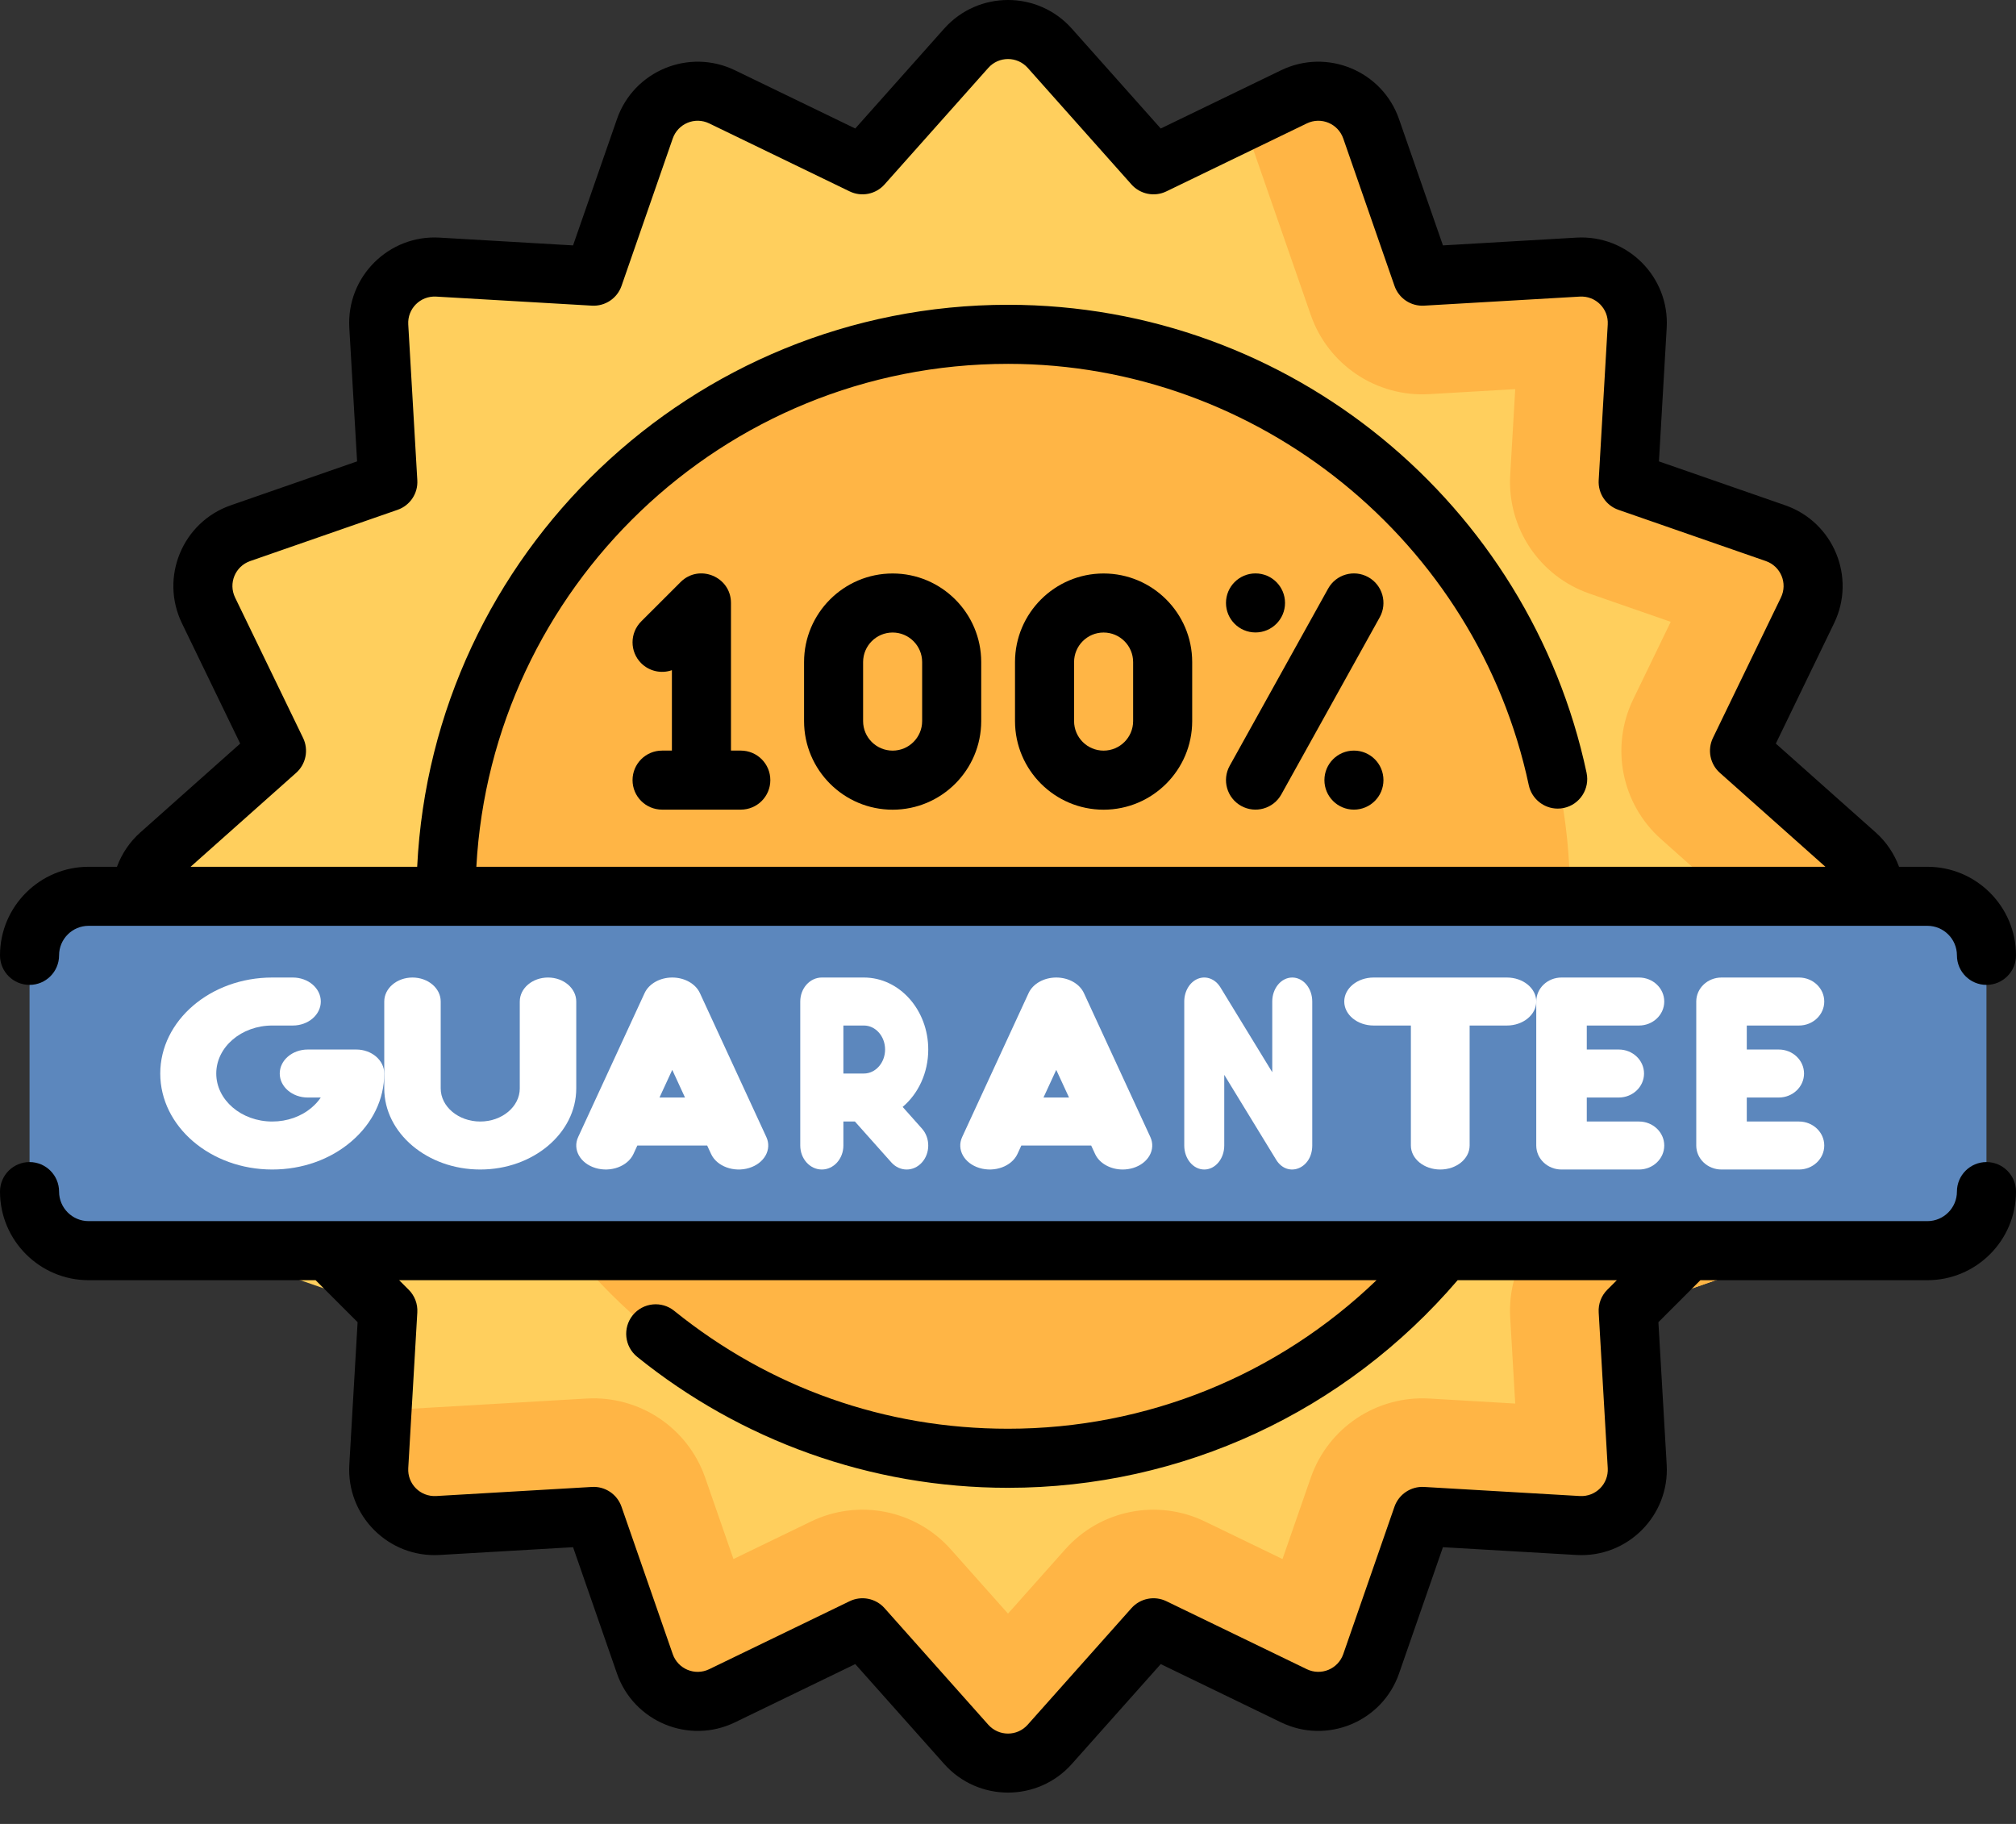 <svg width="63" height="57" viewBox="0 0 63 57" fill="none" xmlns="http://www.w3.org/2000/svg">
<rect x="0" y="0" width="63" height="57" fill="#333333" stroke="none"/>
<path d="M32.806 1.508L36.047 5.15L40.436 3.025C41.377 2.57 42.505 3.037 42.849 4.025L44.449 8.63L49.317 8.347C50.361 8.286 51.224 9.149 51.163 10.193L50.88 15.061L55.485 16.662C56.473 17.005 56.94 18.133 56.485 19.075L54.36 23.463L58.002 26.704C58.783 27.399 58.783 28.621 58.002 29.316L54.36 32.557L56.485 36.945C56.941 37.887 56.473 39.015 55.485 39.358L50.88 40.959L51.163 45.826C51.224 46.87 50.361 47.734 49.317 47.673L44.449 47.39L42.849 51.995C42.505 52.983 41.377 53.45 40.436 52.995L36.047 50.87L32.806 54.512C32.111 55.293 30.89 55.293 30.194 54.512L26.953 50.87L22.565 52.995C21.623 53.45 20.495 52.983 20.152 51.995L18.551 47.39L13.684 47.673C12.64 47.734 11.776 46.87 11.837 45.826L12.12 40.959L7.515 39.358C6.527 39.015 6.06 37.887 6.516 36.945L8.64 32.557L4.998 29.316C4.217 28.62 4.217 27.399 4.998 26.704L8.64 23.463L6.516 19.075C6.06 18.133 6.527 17.005 7.515 16.662L12.12 15.061L11.837 10.193C11.776 9.149 12.64 8.286 13.684 8.347L18.551 8.63L20.152 4.025C20.495 3.037 21.623 2.57 22.565 3.025L26.953 5.15L30.194 1.508C30.89 0.727 32.111 0.727 32.806 1.508Z" fill="#FFCF5D"/>
<path d="M58.002 26.706L54.36 23.464L56.484 19.076C56.94 18.135 56.473 17.006 55.485 16.663L50.88 15.062L51.163 10.195C51.224 9.151 50.36 8.287 49.316 8.348L44.449 8.632L42.848 4.026C42.505 3.039 41.377 2.571 40.435 3.027L38.858 3.791L40.962 9.844C41.504 11.403 43.016 12.414 44.663 12.317L47.351 12.161L47.194 14.848C47.098 16.496 48.108 18.007 49.667 18.549L52.21 19.433L51.037 21.856C50.318 23.342 50.672 25.125 51.906 26.222L53.916 28.012L51.906 29.801C50.672 30.899 50.318 32.681 51.037 34.167L52.21 36.59L49.667 37.474C48.108 38.016 47.098 39.527 47.194 41.175L47.351 43.863L44.663 43.706C43.015 43.612 41.504 44.62 40.962 46.179L40.078 48.722L37.655 47.549C36.169 46.83 34.387 47.184 33.289 48.418L31.5 50.428L29.71 48.417C28.613 47.184 26.83 46.829 25.344 47.549L22.921 48.722L22.037 46.179C21.495 44.62 19.984 43.612 18.336 43.706L11.938 44.078L11.836 45.828C11.776 46.872 12.639 47.735 13.683 47.675L18.55 47.391L20.151 51.996C20.495 52.984 21.623 53.452 22.564 52.996L26.953 50.872L30.194 54.514C30.889 55.295 32.11 55.295 32.806 54.514L36.047 50.872L40.435 52.996C41.377 53.452 42.505 52.984 42.848 51.996L44.449 47.391L49.316 47.675C50.36 47.735 51.224 46.872 51.163 45.828L50.88 40.961L55.485 39.36C56.473 39.016 56.94 37.888 56.484 36.947L54.36 32.558L58.002 29.317C58.783 28.622 58.783 27.401 58.002 26.706Z" fill="#FFB545"/>
<path d="M31.5 45.572C41.2 45.572 49.063 37.709 49.063 28.01C49.063 18.31 41.2 10.447 31.5 10.447C21.8 10.447 13.938 18.31 13.938 28.01C13.938 37.709 21.8 45.572 31.5 45.572Z" fill="#FFB545"/>
<path d="M60.231 39.084H2.769C1.749 39.084 0.923 38.258 0.923 37.238V29.855C0.923 28.836 1.749 28.01 2.769 28.01H60.231C61.251 28.01 62.077 28.836 62.077 29.855V37.238C62.077 38.258 61.251 39.084 60.231 39.084Z" fill="#5C87BD"/>
<path d="M23.15 23.457H22.843V18.843C22.843 18.021 21.846 17.612 21.268 18.191L20.037 19.421C19.677 19.782 19.677 20.366 20.037 20.726C20.297 20.985 20.673 21.058 20.997 20.944V23.457H20.69C20.18 23.457 19.767 23.87 19.767 24.38C19.767 24.89 20.18 25.302 20.69 25.302H23.15C23.66 25.302 24.073 24.89 24.073 24.38C24.073 23.87 23.66 23.457 23.15 23.457Z" fill="black"/>
<path d="M27.895 17.922C26.368 17.922 25.127 19.164 25.127 20.69V22.535C25.127 24.062 26.368 25.304 27.895 25.304C29.421 25.304 30.663 24.062 30.663 22.535V20.69C30.663 19.163 29.421 17.922 27.895 17.922ZM28.817 22.536C28.817 23.045 28.403 23.458 27.895 23.458C27.386 23.458 26.972 23.045 26.972 22.536V20.69C26.972 20.181 27.386 19.767 27.895 19.767C28.403 19.767 28.817 20.181 28.817 20.69V22.536Z" fill="black"/>
<path d="M34.487 17.922C32.961 17.922 31.719 19.164 31.719 20.69V22.535C31.719 24.062 32.961 25.304 34.487 25.304C36.014 25.304 37.256 24.062 37.256 22.535V20.69C37.256 19.163 36.014 17.922 34.487 17.922ZM35.41 22.536C35.41 23.045 34.996 23.458 34.487 23.458C33.979 23.458 33.565 23.045 33.565 22.536V20.69C33.565 20.181 33.979 19.767 34.487 19.767C34.996 19.767 35.41 20.181 35.41 20.69V22.536Z" fill="black"/>
<path d="M39.234 19.765C39.744 19.765 40.157 19.352 40.157 18.843C40.157 18.333 39.744 17.92 39.234 17.92C38.725 17.92 38.312 18.333 38.312 18.843C38.312 19.352 38.725 19.765 39.234 19.765Z" fill="black"/>
<path d="M42.758 18.036C42.313 17.789 41.751 17.949 41.504 18.395L38.428 23.931C38.181 24.376 38.341 24.938 38.787 25.186C39.23 25.432 39.793 25.274 40.041 24.827L43.117 19.291C43.364 18.846 43.204 18.284 42.758 18.036Z" fill="black"/>
<path d="M42.31 23.457C41.801 23.457 41.388 23.87 41.388 24.38C41.388 24.889 41.8 25.302 42.31 25.302C42.82 25.302 43.233 24.889 43.233 24.38C43.233 23.87 42.82 23.457 42.31 23.457Z" fill="black"/>
<path d="M0.923 30.779C1.433 30.779 1.846 30.366 1.846 29.856C1.846 29.347 2.26 28.933 2.769 28.933H60.231C60.74 28.933 61.154 29.347 61.154 29.856C61.154 30.366 61.567 30.779 62.077 30.779C62.587 30.779 63 30.366 63 29.856C63 28.33 61.758 27.088 60.231 27.088H59.345C59.195 26.68 58.947 26.31 58.616 26.015L55.495 23.238L57.315 19.477C58.012 18.038 57.294 16.314 55.788 15.791L51.842 14.419L52.084 10.248C52.178 8.653 50.856 7.333 49.263 7.426L45.092 7.669L43.72 3.723C43.196 2.214 41.471 1.5 40.033 2.196L36.273 4.016L33.495 0.895C32.432 -0.3 30.566 -0.297 29.505 0.895L26.727 4.016L22.967 2.196C21.532 1.501 19.805 2.211 19.28 3.722L17.908 7.669L13.737 7.426C12.147 7.333 10.823 8.651 10.916 10.248L11.159 14.419L7.212 15.791C5.703 16.315 4.99 18.04 5.685 19.477L7.506 23.238L4.385 26.015C4.053 26.31 3.805 26.68 3.655 27.088H2.769C1.242 27.088 0 28.33 0 29.856C0 30.366 0.413 30.779 0.923 30.779ZM9.254 24.153C9.562 23.879 9.651 23.433 9.471 23.061L7.346 18.673C7.131 18.228 7.35 17.697 7.818 17.534L12.423 15.933C12.813 15.798 13.066 15.42 13.041 15.008L12.758 10.14C12.729 9.649 13.133 9.241 13.63 9.269L18.497 9.552C18.91 9.576 19.287 9.324 19.423 8.934L21.023 4.329C21.185 3.863 21.716 3.64 22.163 3.857L26.551 5.981C26.922 6.161 27.368 6.072 27.642 5.764L30.884 2.122C31.212 1.753 31.787 1.752 32.117 2.122L35.358 5.764C35.632 6.072 36.078 6.161 36.449 5.981L40.838 3.857C41.284 3.641 41.814 3.862 41.977 4.329L43.578 8.934C43.713 9.324 44.091 9.576 44.503 9.552L49.37 9.269C49.865 9.241 50.271 9.647 50.242 10.14L49.959 15.008C49.935 15.42 50.187 15.798 50.577 15.933L55.182 17.534C55.649 17.696 55.87 18.227 55.654 18.673L53.529 23.061C53.35 23.433 53.438 23.879 53.747 24.153L57.044 27.088H14.886C15.36 18.41 22.559 11.371 31.5 11.371H31.506C39.309 11.371 46.151 16.91 47.775 24.54C47.865 24.963 48.245 25.27 48.677 25.27C48.743 25.27 48.806 25.264 48.87 25.25C49.368 25.144 49.686 24.653 49.581 24.156C49.581 24.154 49.581 24.154 49.581 24.153C47.798 15.783 40.352 9.525 31.5 9.525C21.633 9.525 13.517 17.305 13.037 27.088H5.956L9.254 24.153Z" fill="black"/>
<path d="M62.077 36.316C61.567 36.316 61.154 36.73 61.154 37.239C61.154 37.748 60.74 38.162 60.231 38.162H2.769C2.26 38.162 1.846 37.748 1.846 37.239C1.846 36.73 1.433 36.316 0.923 36.316C0.413 36.316 0 36.73 0 37.239C0 38.766 1.242 40.008 2.769 40.008H9.863L11.175 41.32L10.916 45.773C10.823 47.364 12.139 48.688 13.737 48.595L17.908 48.352L19.28 52.299C19.804 53.807 21.53 54.522 22.967 53.826L26.727 52.005L29.505 55.126C30.567 56.319 32.434 56.319 33.495 55.126L36.273 52.005L40.033 53.826C41.471 54.522 43.196 53.807 43.72 52.299L45.092 48.352L49.263 48.595C50.865 48.688 52.177 47.36 52.084 45.773L51.825 41.32L53.137 40.008H60.231C61.758 40.008 63 38.766 63 37.239C63 36.73 62.587 36.316 62.077 36.316ZM49.959 41.014L50.242 45.881C50.271 46.373 49.867 46.781 49.37 46.753L44.503 46.469C44.091 46.445 43.713 46.698 43.577 47.087L41.977 51.693C41.814 52.16 41.283 52.38 40.837 52.164L36.449 50.04C36.078 49.86 35.632 49.949 35.358 50.257L32.116 53.899C31.788 54.269 31.213 54.269 30.883 53.899L27.642 50.257C27.368 49.949 26.922 49.86 26.551 50.04L22.162 52.165C21.715 52.381 21.185 52.158 21.023 51.693L19.422 47.087C19.287 46.698 18.91 46.444 18.497 46.469L13.63 46.753C13.132 46.78 12.729 46.372 12.758 45.881L13.041 41.014C13.057 40.751 12.959 40.493 12.773 40.307L12.473 40.008H43.016C39.928 42.979 35.831 44.65 31.5 44.65C27.665 44.65 24.058 43.376 21.07 40.966C20.679 40.648 20.098 40.703 19.772 41.104C19.454 41.5 19.515 42.082 19.911 42.402C19.913 42.402 19.913 42.404 19.913 42.404C23.139 45.007 27.189 46.496 31.497 46.496L31.5 46.49L31.502 46.496C36.947 46.496 42.04 44.112 45.551 40.008H50.526L50.227 40.307C50.041 40.493 49.943 40.751 49.959 41.014Z" fill="black"/>
<path d="M8.508 32.049H9.15C9.633 32.049 10.025 31.713 10.025 31.299C10.025 30.884 9.633 30.549 9.15 30.549H8.508C6.578 30.549 5.008 31.895 5.008 33.549C5.008 35.203 6.578 36.549 8.508 36.549C9.443 36.549 10.321 36.237 10.982 35.67C11.644 35.103 12.008 34.35 12.008 33.549C12.008 33.135 11.616 32.799 11.133 32.799H9.617C9.134 32.799 8.742 33.135 8.742 33.549C8.742 33.963 9.134 34.299 9.617 34.299H10.024C9.949 34.411 9.855 34.515 9.745 34.609C9.415 34.893 8.975 35.049 8.508 35.049C7.543 35.049 6.758 34.376 6.758 33.549C6.758 32.722 7.543 32.049 8.508 32.049Z" fill="white"/>
<path d="M12.89 30.549C12.403 30.549 12.008 30.884 12.008 31.299V34.014C12.008 35.412 13.353 36.549 15.008 36.549C16.662 36.549 18.008 35.412 18.008 34.014V31.299C18.008 30.885 17.613 30.549 17.126 30.549C16.638 30.549 16.243 30.884 16.243 31.299V34.014C16.243 34.584 15.689 35.049 15.008 35.049C14.327 35.049 13.772 34.584 13.772 34.014V31.299C13.773 30.884 13.377 30.549 12.89 30.549Z" fill="white"/>
<path d="M21.008 30.549C20.623 30.549 20.279 30.743 20.144 31.035L18.067 35.535C17.888 35.923 18.13 36.356 18.607 36.501C19.084 36.646 19.616 36.45 19.796 36.062L19.917 35.799H22.099L22.221 36.062C22.4 36.452 22.935 36.646 23.409 36.501C23.886 36.356 24.128 35.923 23.949 35.535L21.872 31.035C21.737 30.743 21.392 30.549 21.008 30.549ZM20.609 34.299L21.008 33.435L21.406 34.299H20.609Z" fill="white"/>
<path d="M29.008 32.799C29.008 31.558 28.106 30.549 26.997 30.549H25.682C25.31 30.549 25.008 30.884 25.008 31.299V35.799C25.008 36.213 25.31 36.549 25.682 36.549C26.054 36.549 26.356 36.213 26.356 35.799V35.049H26.716L27.855 36.327C27.987 36.475 28.16 36.549 28.334 36.549C28.505 36.549 28.677 36.476 28.808 36.331C29.073 36.04 29.074 35.565 28.812 35.271L28.208 34.593C28.694 34.182 29.008 33.531 29.008 32.799ZM26.997 33.549H26.356V32.049H26.997C27.362 32.049 27.659 32.385 27.659 32.799C27.659 33.212 27.362 33.549 26.997 33.549Z" fill="white"/>
<path d="M33.008 30.549C32.623 30.549 32.279 30.743 32.144 31.035L30.067 35.535C29.888 35.923 30.13 36.356 30.607 36.501C31.084 36.646 31.616 36.45 31.796 36.062L31.917 35.799H34.099L34.221 36.062C34.359 36.363 34.711 36.549 35.085 36.549C35.193 36.549 35.302 36.533 35.409 36.501C35.886 36.356 36.128 35.923 35.949 35.535L33.872 31.035C33.737 30.743 33.393 30.549 33.008 30.549ZM32.609 34.299L33.008 33.435L33.407 34.299H32.609Z" fill="white"/>
<path d="M39.758 31.299V33.508L38.137 30.855C37.977 30.594 37.695 30.485 37.438 30.586C37.181 30.687 37.008 30.975 37.008 31.299V35.799C37.008 36.213 37.288 36.549 37.633 36.549C37.978 36.549 38.258 36.213 38.258 35.799V33.59L39.879 36.242C40.233 36.822 41.008 36.527 41.008 35.798V31.299C41.008 30.884 40.728 30.549 40.383 30.549C40.038 30.549 39.758 30.884 39.758 31.299Z" fill="white"/>
<path d="M45.008 36.549C45.515 36.549 45.926 36.213 45.926 35.799V32.049H47.09C47.597 32.049 48.008 31.713 48.008 31.299C48.008 30.884 47.597 30.549 47.09 30.549H42.926C42.419 30.549 42.008 30.884 42.008 31.299C42.008 31.713 42.419 32.049 42.926 32.049H44.09V35.799C44.09 36.213 44.501 36.549 45.008 36.549Z" fill="white"/>
<path d="M51.218 32.049C51.654 32.049 52.008 31.713 52.008 31.299C52.008 30.884 51.654 30.549 51.218 30.549H48.797C48.361 30.549 48.008 30.884 48.008 31.299V35.799C48.008 36.213 48.361 36.549 48.797 36.549H51.218C51.654 36.549 52.008 36.213 52.008 35.799C52.008 35.385 51.654 35.049 51.218 35.049H49.587V34.299H50.587C51.023 34.299 51.376 33.963 51.376 33.549C51.376 33.135 51.023 32.799 50.587 32.799H49.587V32.049H51.218Z" fill="white"/>
<path d="M56.218 32.049C56.654 32.049 57.008 31.713 57.008 31.299C57.008 30.884 56.654 30.549 56.218 30.549H53.797C53.361 30.549 53.008 30.884 53.008 31.299V35.799C53.008 36.213 53.361 36.549 53.797 36.549H56.218C56.654 36.549 57.008 36.213 57.008 35.799C57.008 35.385 56.654 35.049 56.218 35.049H54.587V34.299H55.587C56.023 34.299 56.376 33.963 56.376 33.549C56.376 33.135 56.023 32.799 55.587 32.799H54.587V32.049H56.218Z" fill="white"/>
</svg>
